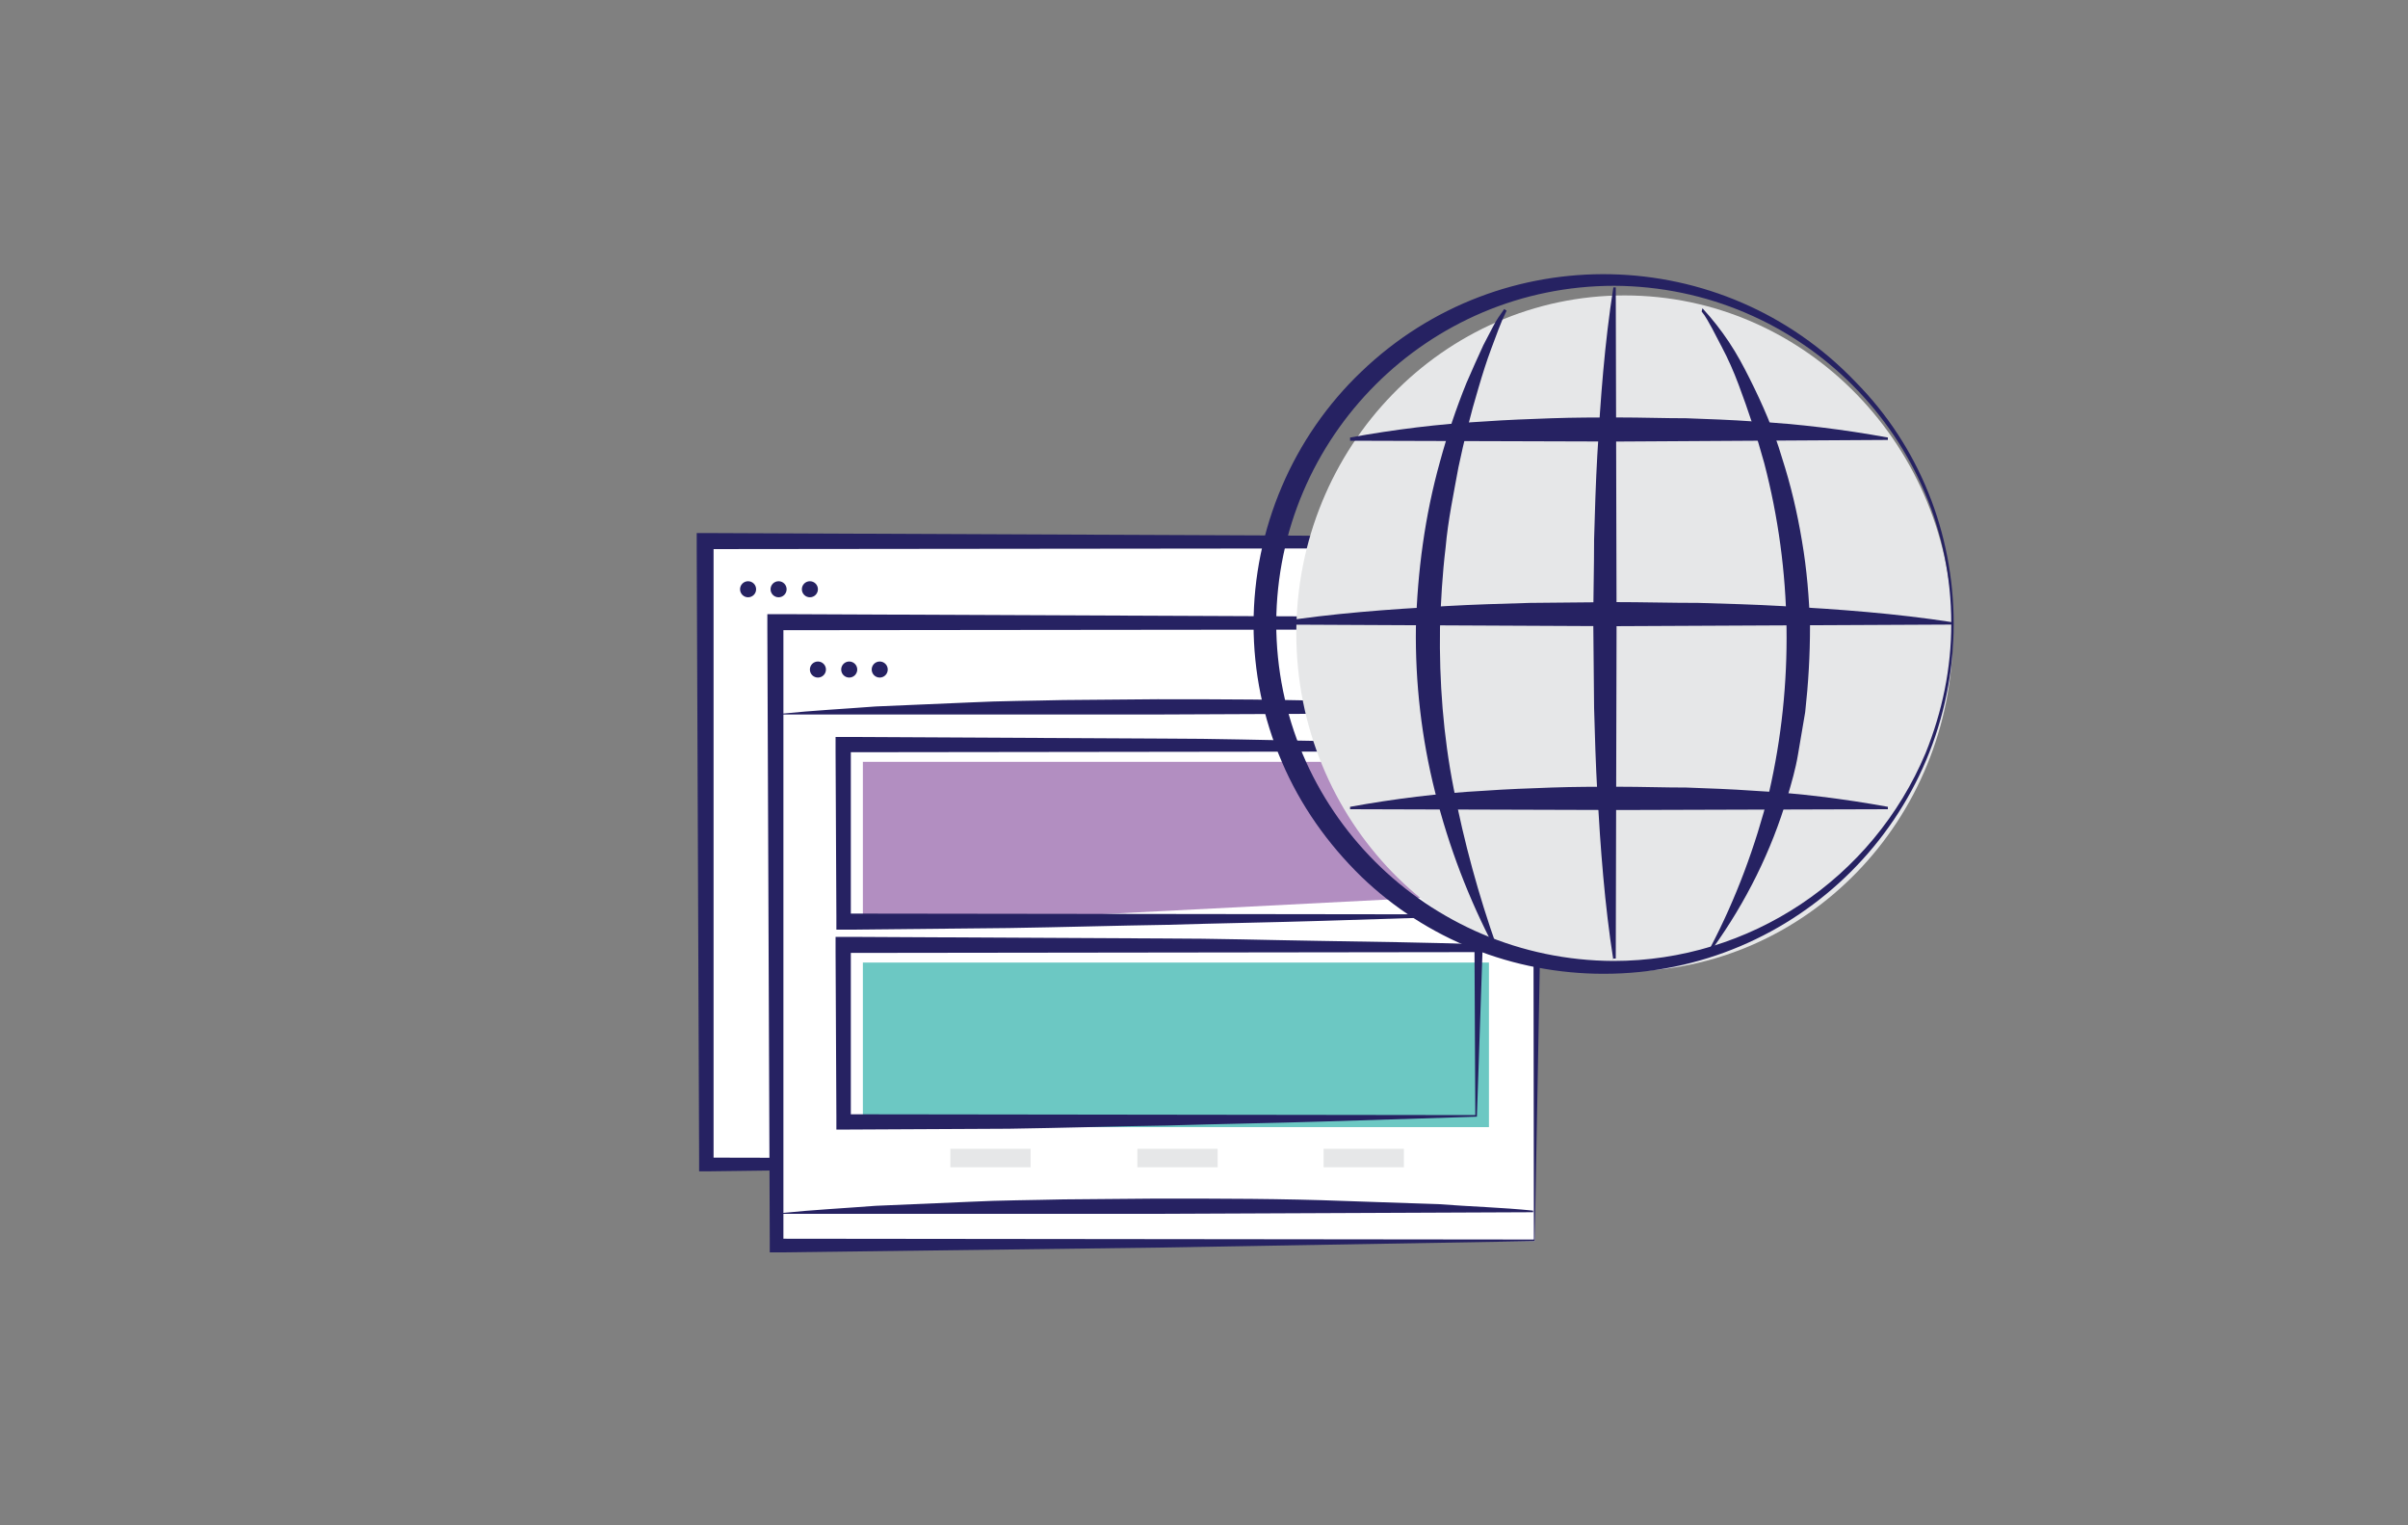 <?xml version="1.0" encoding="utf-8"?>
<!-- Generator: Adobe Illustrator 22.1.0, SVG Export Plug-In . SVG Version: 6.00 Build 0)  -->
<svg version="1.1" id="Layer_1" xmlns="http://www.w3.org/2000/svg" xmlns:xlink="http://www.w3.org/1999/xlink" x="0px" y="0px"
	 viewBox="0 0 300 190" style="enable-background:new 0 0 300 190;" xml:space="preserve">
<rect x="0" y="0" width="300" height="190" fill="#808080" stroke="none"/>
<style type="text/css">
	.st0{fill:#FFFFFF;}
	.st1{fill:#262262;}
	.st2{fill:#B28EC1;}
	.st3{fill:#6CC8C3;}
	.st4{fill:#E6E7E8;}
</style>
<title>icon 3</title>
<rect x="88.7" y="68.2" class="st0" width="93.7" height="76.3"/>
<path class="st1" d="M182.5,144.5l-46.6,0.8l-47.3,0.6l-1.5,0l0-1.5l-0.3-76.2l0-1.8l1.8,0l46.9,0.2l23.4,0.1l23.4,0.2l1.3,0l0,1.3
	l-0.2,19.3c-0.1,6.4-0.1,12.8-0.3,19.2L182.5,144.5z M182.4,144.4l-0.1-76.2l0.1,0.1l-93.7,0.1l0.2-0.2l0,76.2l-0.2-0.2L182.4,144.4
	z"/>
<circle class="st1" cx="93.2" cy="73.4" r="1"/>
<circle class="st1" cx="97" cy="73.4" r="1"/>
<circle class="st1" cx="100.9" cy="73.4" r="1"/>
<rect x="97.4" y="78.3" class="st0" width="93.8" height="76.3"/>
<path class="st1" d="M191.2,154.6l-46.6,0.8L97.4,156l-1.5,0l0-1.5l-0.3-76.2l0-1.8l1.8,0l46.9,0.2l23.4,0.1l23.4,0.2l1.3,0l0,1.3
	l-0.2,19.3c-0.1,6.4-0.1,12.8-0.3,19.2L191.2,154.6z M191.1,154.4L191,78.3l0.1,0.1l-93.7,0.1l0.2-0.2l0,76.2l-0.2-0.2L191.1,154.4z
	"/>
<polygon class="st2" points="185.5,111.4 107.5,115.4 107.5,94.9 185.5,94.9 "/>
<rect x="107.5" y="119.9" class="st3" width="78" height="20.5"/>
<path class="st1" d="M97.4,88.9c3.9-0.4,7.8-0.6,11.7-0.9l11.7-0.5c3.9-0.2,7.8-0.2,11.7-0.3l11.7-0.1c7.8,0,15.6,0,23.4,0.3
	l11.7,0.4c3.9,0.3,7.8,0.4,11.7,0.8l0,0.2l-46.9,0.2l-46.9,0L97.4,88.9z"/>
<path class="st1" d="M97.4,151.1c3.9-0.4,7.8-0.6,11.7-0.9l11.7-0.5c3.9-0.2,7.8-0.2,11.7-0.3l11.7-0.1c7.8,0,15.6,0,23.4,0.3
	l11.7,0.4c3.9,0.3,7.8,0.4,11.7,0.8l0,0.2l-46.9,0.2l-46.9,0L97.4,151.1z"/>
<path class="st1" d="M184,114.1l-19.1,0.6c-6.4,0.2-13,0.3-19.5,0.5c-6.5,0.1-13.1,0.3-19.7,0.4l-19.8,0.2l-1.7,0l0-1.7l-0.1-20.5
	l0-1.8l1.8,0l39,0.2c6.5,0,13,0.2,19.5,0.3c6.5,0.1,13,0.2,19.5,0.4l0.8,0l0,0.8L184,114.1z M183.8,113.9l-0.1-20.4l0.1,0.1l-78,0.1
	l0.2-0.2l0,20.5l-0.2-0.2L183.8,113.9z"/>
<path class="st1" d="M184,139.1l-19.1,0.6c-6.4,0.2-13,0.3-19.5,0.5c-6.5,0.1-13.1,0.3-19.7,0.4l-19.8,0.1l-1.7,0l0-1.7l-0.1-20.5
	l0-1.8l1.8,0l39,0.2c6.5,0,13,0.2,19.5,0.3c6.5,0.1,13,0.2,19.5,0.4l0.8,0l0,0.8L184,139.1z M183.8,138.9l-0.1-20.4l0.1,0.1l-78,0.1
	l0.2-0.2l0,20.5l-0.2-0.2L183.8,138.9z"/>
<rect x="118.4" y="143.1" class="st4" width="10" height="2.3"/>
<rect x="141.7" y="143.1" class="st4" width="10" height="2.3"/>
<rect x="164.9" y="143.1" class="st4" width="10" height="2.3"/>
<ellipse class="st4" cx="202.4" cy="78.9" rx="40.9" ry="42.1"/>
<path class="st1" d="M243.4,77.7c0,24.1-19.5,43.6-43.6,43.6c-11.3,0-22.1-4.3-30.2-12.1c-4.2-4.1-7.6-8.9-9.9-14.3
	c-4.7-10.9-4.7-23.3,0-34.3c2.3-5.4,5.7-10.3,9.9-14.3c17.4-16.7,45-16.1,61.6,1.3C239.1,55.6,243.4,66.4,243.4,77.7L243.4,77.7z
	 M243.1,77.7c0-23.2-18.8-42-42-42.1c-23.2,0-42,18.8-42.1,42c0,23.2,18.8,42,42,42.1c17,0,32.3-10.2,38.9-25.9
	C242,88.6,243.1,83.2,243.1,77.7L243.1,77.7z"/>
<path class="st1" d="M159,77.5c7-1.1,14-1.6,21.1-2c3.5-0.2,7-0.3,10.5-0.4l10.5-0.1c3.5,0,7,0.1,10.5,0.1c3.5,0.1,7,0.2,10.5,0.4
	c7,0.4,14,0.9,21.1,2v0.3L201.1,78L159,77.8L159,77.5z"/>
<path class="st1" d="M168.2,54.5c5.5-1,11.1-1.7,16.7-2c2.8-0.2,5.6-0.3,8.4-0.4c2.8-0.1,5.6-0.1,8.4-0.1c2.8,0,5.6,0.1,8.4,0.1
	c2.8,0.1,5.6,0.2,8.4,0.4c5.6,0.3,11.2,1,16.7,2v0.3L201.7,55l-33.5-0.1V54.5z"/>
<path class="st1" d="M168.2,100.5c5.5-1,11.1-1.7,16.7-2c2.8-0.2,5.6-0.3,8.4-0.4c2.8-0.1,5.6-0.1,8.4-0.1c2.8,0,5.6,0.1,8.4,0.1
	c2.8,0.1,5.6,0.2,8.4,0.4c5.6,0.3,11.2,1,16.7,2v0.3l-33.5,0.1l-33.5-0.1L168.2,100.5z"/>
<path class="st1" d="M201,119.6c-1.1-7-1.6-13.9-2-20.9c-0.2-3.5-0.3-7-0.4-10.5l-0.1-10.5c0-3.5,0.1-7,0.1-10.5
	c0.1-3.5,0.2-7,0.4-10.5c0.4-7,0.9-13.9,2-20.9h0.3l0.1,41.8l-0.1,41.8H201z"/>
<path class="st1" d="M212.1,38.4c1.2,1.3,2.3,2.7,3.3,4.2c1,1.5,1.8,3,2.6,4.6c1.6,3.2,3,6.4,4,9.8c1.1,3.4,1.9,6.8,2.5,10.4
	c0.6,3.5,0.9,7.1,1,10.6c0,3.6-0.2,7.1-0.6,10.7c-0.3,1.8-0.6,3.5-0.9,5.3c-0.3,1.8-0.8,3.5-1.3,5.2c-2,6.8-5.2,13.2-9.3,18.9
	l-0.3-0.1c3.2-6.1,5.6-12.6,7.3-19.3c3.1-13.5,2.9-27.6-0.6-41c-0.9-3.3-2-6.6-3.2-9.8c-0.6-1.6-1.3-3.2-2.1-4.7
	c-0.4-0.8-0.8-1.5-1.2-2.3c-0.4-0.7-0.8-1.5-1.3-2.1L212.1,38.4z"/>
<path class="st1" d="M187.7,38.7c-0.4,0.8-0.7,1.5-1,2.3c-0.3,0.8-0.6,1.6-0.9,2.4c-0.6,1.6-1.1,3.2-1.6,4.9c-1,3.3-1.8,6.6-2.5,9.9
	c-0.6,3.3-1.3,6.6-1.6,10c-0.4,3.3-0.6,6.7-0.7,10c-0.1,6.7,0.4,13.4,1.7,20c1.3,6.7,3.1,13.3,5.4,19.8l-0.3,0.1
	c-3.2-6.1-5.7-12.6-7.4-19.4c-1.7-6.7-2.5-13.7-2.4-20.6c0.2-6.9,1.1-13.8,3-20.6c0.9-3.3,2-6.6,3.3-9.8c0.7-1.6,1.4-3.2,2.1-4.7
	c0.4-0.8,0.8-1.5,1.2-2.3c0.4-0.8,0.9-1.5,1.4-2.2L187.7,38.7z"/>
<circle class="st1" cx="101.9" cy="83.4" r="1"/>
<circle class="st1" cx="105.8" cy="83.4" r="1"/>
<circle class="st1" cx="109.6" cy="83.4" r="1"/>
</svg>
